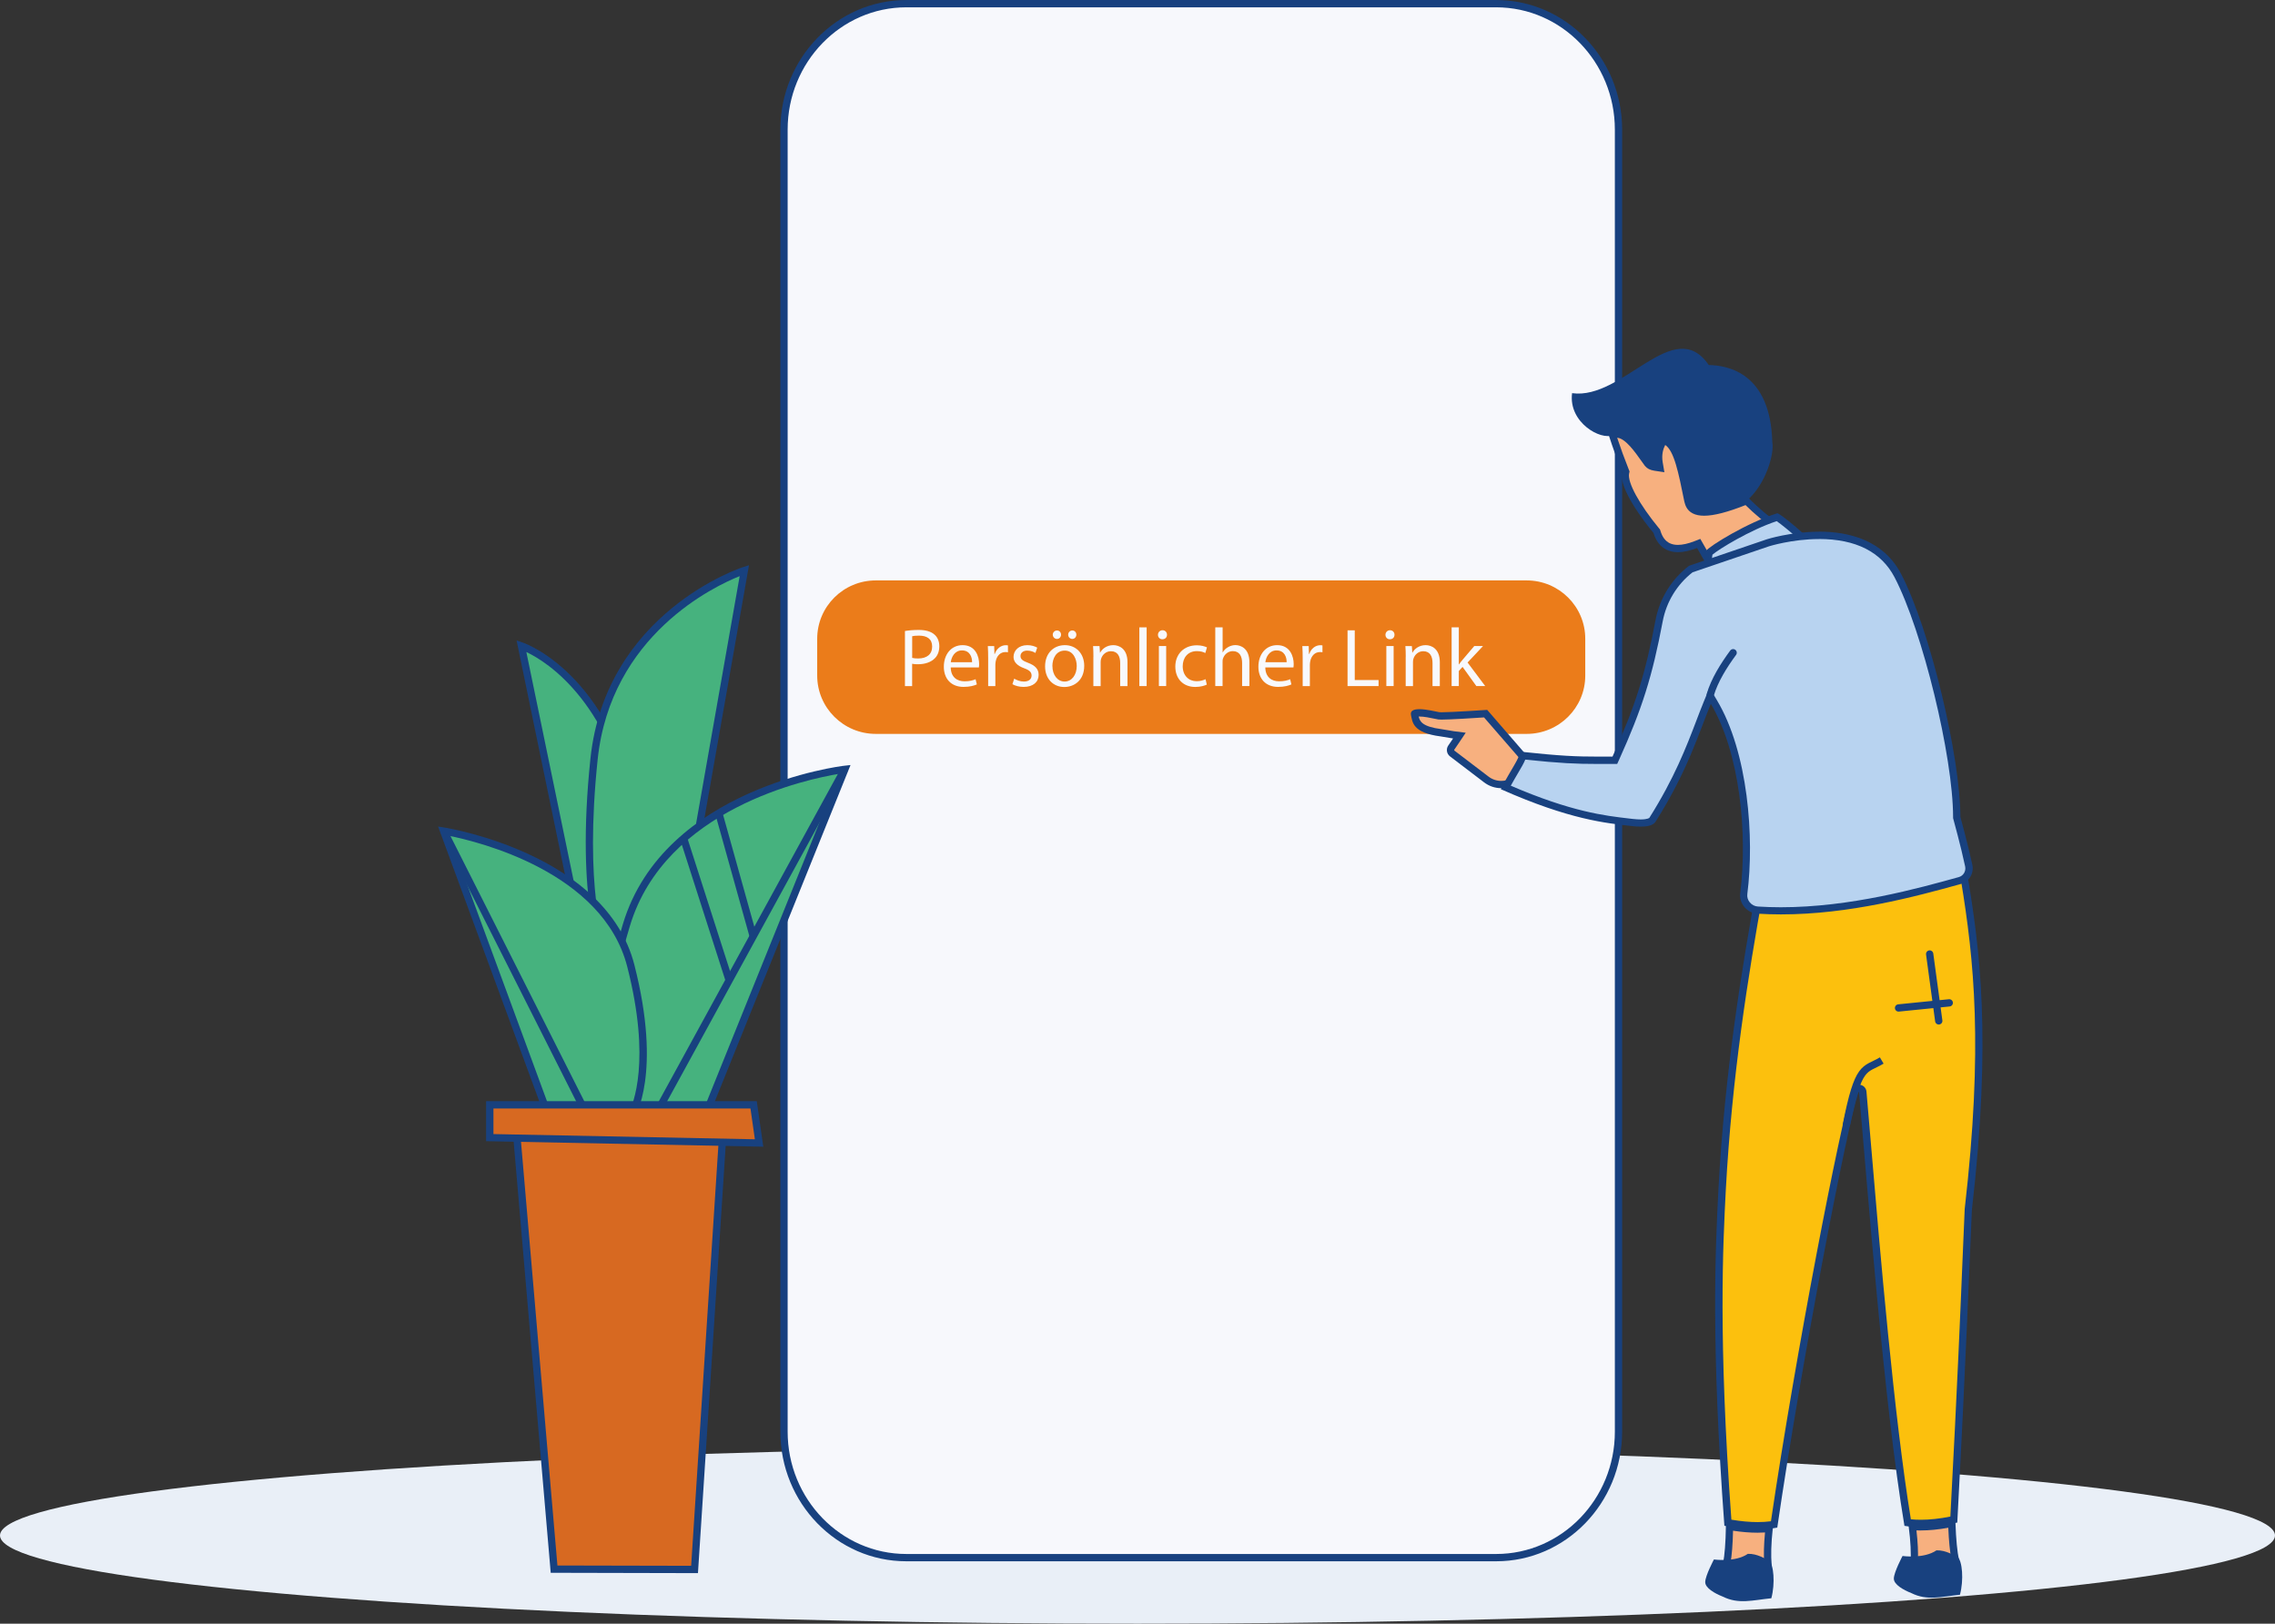 <?xml version="1.0" encoding="UTF-8"?>
<svg id="Ebene_2" data-name="Ebene 2" xmlns="http://www.w3.org/2000/svg" width="165.1mm" height="117.86mm" viewBox="0 0 468 334.08">
  <rect x="0" y="0" width="468" height="334.08" fill="#333333" stroke="none"/>
  <defs>
    <style>
      .cls-1 {
        fill: #f8f9fd;
      }

      .cls-1, .cls-2, .cls-3, .cls-4, .cls-5, .cls-6, .cls-7, .cls-8, .cls-9, .cls-10, .cls-11, .cls-12 {
        stroke-width: 0px;
      }

      .cls-2 {
        fill: #e9eff7;
      }

      .cls-13 {
        stroke-linecap: round;
      }

      .cls-13, .cls-14 {
        fill: none;
      }

      .cls-13, .cls-14, .cls-15 {
        stroke: #18417f;
        stroke-width: 1.5px;
      }

      .cls-3, .cls-4, .cls-6, .cls-14, .cls-11 {
        fill-rule: evenodd;
      }

      .cls-3, .cls-5 {
        fill: #18417f;
      }

      .cls-4 {
        fill: #b8d3f0;
      }

      .cls-6, .cls-10 {
        fill: #f7b07f;
      }

      .cls-7 {
        fill: #f7f8fc;
      }

      .cls-8 {
        fill: #d76921;
      }

      .cls-9, .cls-15 {
        fill: #46b27e;
      }

      .cls-11 {
        fill: #fcc00d;
      }

      .cls-12 {
        fill: #eb7c1a;
      }

      .cls-15 {
        stroke-miterlimit: 10;
      }
    </style>
  </defs>
  <g id="Text-Bild">
    <g id="Ebene_75" data-name="Ebene 75">
      <g>
        <ellipse class="cls-2" cx="234" cy="315.93" rx="234" ry="18.15"/>
        <g>
          <path class="cls-7" d="M186.44,320.49c-13.87,0-25.16-11.63-25.16-25.92V26.67c0-14.29,11.28-25.92,25.16-25.92h121.35c13.87,0,25.16,11.63,25.16,25.92v267.9c0,14.29-11.28,25.92-25.16,25.92h-121.35Z"/>
          <path class="cls-5" d="M307.79,1.5c13.46,0,24.41,11.29,24.41,25.17v267.9c0,13.88-10.95,25.17-24.41,25.17h-121.35c-13.46,0-24.41-11.29-24.41-25.17V26.67c0-13.88,10.95-25.17,24.41-25.17h121.35M307.79,0h-121.35c-14.28,0-25.91,11.96-25.91,26.67v267.9c0,14.7,11.62,26.67,25.91,26.67h121.35c14.28,0,25.91-11.96,25.91-26.67V26.67c0-14.7-11.62-26.67-25.91-26.67h0Z"/>
        </g>
        <g>
          <g id="Kachel-2">
            <path class="cls-12" d="M180.17,119.42h133.88c6.66,0,12.06,5.37,12.06,12v7.58c0,6.63-5.4,12-12.06,12h-133.88c-6.66,0-12.06-5.37-12.06-12v-7.58c0-6.63,5.4-12,12.06-12Z"/>
          </g>
          <g>
            <path class="cls-1" d="M186.17,129.83c.71-.12,1.65-.22,2.84-.22,1.46,0,2.54.34,3.22.95.63.54,1,1.38,1,2.4s-.31,1.86-.89,2.45c-.78.83-2.06,1.26-3.51,1.26-.44,0-.85-.02-1.19-.1v4.6h-1.48v-11.34ZM187.65,135.36c.32.09.73.12,1.23.12,1.79,0,2.88-.87,2.88-2.45s-1.07-2.25-2.71-2.25c-.65,0-1.14.05-1.4.12v4.46Z"/>
            <path class="cls-1" d="M195.58,137.32c.03,2.03,1.33,2.86,2.83,2.86,1.07,0,1.72-.19,2.28-.43l.26,1.07c-.53.24-1.43.51-2.74.51-2.54,0-4.05-1.67-4.05-4.15s1.46-4.44,3.86-4.44c2.69,0,3.4,2.37,3.4,3.88,0,.31-.03.54-.05.7h-5.79ZM199.97,136.25c.02-.95-.39-2.43-2.08-2.43-1.51,0-2.18,1.4-2.3,2.43h4.37Z"/>
            <path class="cls-1" d="M203.28,135.5c0-.97-.02-1.8-.07-2.57h1.31l.05,1.62h.07c.37-1.11,1.28-1.8,2.28-1.8.17,0,.29.02.43.05v1.41c-.15-.03-.31-.05-.51-.05-1.06,0-1.8.8-2.01,1.92-.03.2-.07.44-.07.7v4.39h-1.48v-5.67Z"/>
            <path class="cls-1" d="M208.64,139.63c.44.29,1.23.6,1.97.6,1.09,0,1.6-.54,1.6-1.23,0-.71-.43-1.11-1.53-1.51-1.48-.53-2.18-1.34-2.18-2.33,0-1.33,1.07-2.42,2.84-2.42.83,0,1.57.24,2.03.51l-.37,1.09c-.32-.2-.92-.48-1.69-.48-.89,0-1.38.51-1.38,1.12,0,.68.49.99,1.57,1.4,1.43.54,2.16,1.26,2.16,2.48,0,1.45-1.12,2.47-3.08,2.47-.9,0-1.74-.22-2.31-.56l.37-1.14Z"/>
            <path class="cls-1" d="M223.04,136.98c0,3.05-2.11,4.37-4.1,4.37-2.23,0-3.95-1.63-3.95-4.24,0-2.76,1.8-4.37,4.08-4.37s3.97,1.72,3.97,4.24ZM216.5,137.06c0,1.8,1.04,3.17,2.5,3.17s2.5-1.34,2.5-3.2c0-1.4-.7-3.17-2.47-3.17s-2.54,1.63-2.54,3.2ZM216.57,130.59c0-.48.39-.87.87-.87s.83.37.83.87c0,.46-.34.87-.83.87s-.87-.41-.87-.87ZM219.74,130.59c0-.48.37-.87.85-.87s.83.37.83.87c0,.46-.34.87-.83.87s-.85-.41-.85-.87Z"/>
            <path class="cls-1" d="M224.93,135.16c0-.85-.02-1.55-.07-2.23h1.33l.09,1.36h.03c.41-.78,1.36-1.55,2.72-1.55,1.14,0,2.91.68,2.91,3.51v4.92h-1.5v-4.75c0-1.33-.49-2.43-1.91-2.43-.99,0-1.75.7-2.01,1.53-.07.19-.1.44-.1.7v4.95h-1.5v-6.01Z"/>
            <path class="cls-1" d="M234.38,129.08h1.5v12.08h-1.5v-12.08Z"/>
            <path class="cls-1" d="M240.06,130.61c.02.51-.36.92-.95.92-.53,0-.9-.41-.9-.92s.39-.94.94-.94.92.41.92.94ZM238.4,141.16v-8.24h1.5v8.24h-1.5Z"/>
            <path class="cls-1" d="M248.25,140.86c-.39.2-1.26.48-2.37.48-2.49,0-4.1-1.69-4.1-4.2s1.74-4.37,4.43-4.37c.89,0,1.67.22,2.08.43l-.34,1.16c-.36-.2-.92-.39-1.74-.39-1.89,0-2.91,1.4-2.91,3.11,0,1.91,1.23,3.08,2.86,3.08.85,0,1.41-.22,1.84-.41l.26,1.12Z"/>
            <path class="cls-1" d="M250.01,129.08h1.5v5.14h.03c.24-.43.61-.8,1.07-1.06.44-.26.97-.43,1.53-.43,1.11,0,2.88.68,2.88,3.52v4.9h-1.5v-4.73c0-1.33-.49-2.45-1.91-2.45-.97,0-1.74.68-2.01,1.5-.09.2-.1.43-.1.71v4.97h-1.5v-12.08Z"/>
            <path class="cls-1" d="M260.29,137.32c.03,2.03,1.33,2.86,2.83,2.86,1.07,0,1.72-.19,2.28-.43l.26,1.07c-.53.24-1.43.51-2.74.51-2.54,0-4.05-1.67-4.05-4.15s1.46-4.44,3.86-4.44c2.69,0,3.4,2.37,3.4,3.88,0,.31-.03.54-.05.7h-5.79ZM264.68,136.25c.02-.95-.39-2.43-2.08-2.43-1.51,0-2.18,1.4-2.3,2.43h4.37Z"/>
            <path class="cls-1" d="M267.98,135.5c0-.97-.02-1.8-.07-2.57h1.31l.05,1.62h.07c.37-1.11,1.28-1.8,2.28-1.8.17,0,.29.02.43.05v1.41c-.15-.03-.31-.05-.51-.05-1.06,0-1.8.8-2.01,1.92-.03.2-.07.44-.07.7v4.39h-1.48v-5.67Z"/>
            <path class="cls-1" d="M277.21,129.69h1.48v10.23h4.9v1.24h-6.38v-11.47Z"/>
            <path class="cls-1" d="M286.86,130.61c.02.51-.36.92-.95.92-.53,0-.9-.41-.9-.92s.39-.94.94-.94.92.41.92.94ZM285.19,141.16v-8.24h1.5v8.24h-1.5Z"/>
            <path class="cls-1" d="M289.18,135.16c0-.85-.02-1.55-.07-2.23h1.33l.09,1.36h.03c.41-.78,1.36-1.55,2.72-1.55,1.14,0,2.91.68,2.91,3.51v4.92h-1.5v-4.75c0-1.33-.49-2.43-1.91-2.43-.99,0-1.75.7-2.01,1.53-.07.19-.1.44-.1.7v4.95h-1.5v-6.01Z"/>
            <path class="cls-1" d="M300.1,136.7h.03c.2-.29.49-.65.73-.94l2.42-2.84h1.8l-3.18,3.39,3.63,4.85h-1.82l-2.84-3.95-.77.85v3.1h-1.48v-12.08h1.48v7.63Z"/>
          </g>
        </g>
        <g id="Mann">
          <g>
            <path class="cls-6" d="M349.45,111.81l-.6.23c-1.39.54-2.63.81-3.67.81-.75,0-1.4-.14-1.99-.41-1.08-.51-1.86-1.52-2.32-3l-.04-.14-.09-.11c-3.4-4.13-6.84-9.42-6.32-11.92l.05-.22-.08-.21c-1-2.52-1.88-4.97-2.63-7.3v-.03s.02-.01.02-.01c.28-.11.55-.17.84-.17,2.09,0,4.21,3.02,5.61,5.01.29.42.55.78.77,1.07.31.38.78.6,1.46.71l1.03.16-.18-1.02c-.43-2.46.57-4.04.95-4.64l.02-.03h.03c2.6.89,3.52,5.44,4.91,12.34.16.68.37,1.55,1.36,2.05.51.26,1.19.4,2.01.4,1.98,0,4.9-.78,8.67-2.31h.02s.02,0,.02,0c1.29,1.37,4.8,4.42,5.99,5.02l1.35.68.32,1.5c-6.78,2.31-13.48,4.49-15.45,5.13l-2.04-3.59Z"/>
            <path class="cls-5" d="M332.7,90.07c1.68.12,3.68,2.97,4.91,4.71.28.4.55.78.77,1.07l.02.02.02.02c.41.51,1.04.83,1.91.96l2.06.31-.35-2.05c-.28-1.64.15-2.84.52-3.56,1.84,1.24,2.72,5.63,3.91,11.53v.03s.01.03.01.03c.17.68.45,1.83,1.74,2.49.62.32,1.41.48,2.35.48,2,0,4.86-.74,8.51-2.19,1.55,1.56,4.66,4.22,5.86,4.83l1.03.52.1.5c-6,2.04-11.82,3.94-14.23,4.72l-1.42-2.49-.64-1.12-1.21.47c-1.31.51-2.45.76-3.4.76-.64,0-1.19-.11-1.67-.34-.9-.43-1.53-1.26-1.92-2.54l-.09-.28-.19-.23c-4.07-4.94-6.54-9.48-6.17-11.29l.09-.44-.17-.42c-.88-2.22-1.68-4.4-2.37-6.49M332.6,88.57c-.37,0-.74.07-1.12.22l-.68.27.22.7c.75,2.34,1.65,4.81,2.65,7.35-.72,3.43,4.61,10.28,6.48,12.55.52,1.69,1.43,2.85,2.71,3.46.68.32,1.45.49,2.31.49,1.14,0,2.45-.29,3.94-.86l2.02,3.56s8.33-2.68,16.67-5.54l-.53-2.5-1.68-.84c-1.04-.52-4.43-3.43-5.78-4.87l-.37-.39-.5.2c-4.25,1.73-6.83,2.26-8.39,2.26-.78,0-1.31-.13-1.67-.32-.68-.35-.83-.94-.97-1.51-1.45-7.18-2.4-11.89-5.41-12.91l-.59-.2-.33.52c-.4.63-1.53,2.42-1.06,5.17-.41-.06-.78-.18-.97-.41-.22-.29-.48-.66-.76-1.06-1.53-2.18-3.75-5.33-6.22-5.33h0Z"/>
          </g>
          <path class="cls-3" d="M347.15,102.91c.35,1.44.96,4.71,12.1.18,4.12-3.48,5.77-9.88,5.34-12.07-.36-14.12-8.91-15.83-13.07-15.92-7.21-10.51-17.59,7.27-28.12,5.79-.78,6.06,5.92,9.75,8.38,8.63,2.74-1.11,5.56,3.76,7.19,5.93.57.71,1.72.76,2.6.78-.9-2.92.17-4.77.71-5.61,2.52.85,3.46,5.25,4.88,12.28Z"/>
          <g>
            <path class="cls-4" d="M351.24,117.97c.07-1.28.2-3.62.34-4.23.94-1.03,8.28-5.52,14.01-7.35.89.51,3.93,3.01,5.61,4.64l-2.97,1.13c-1.56.62-3.48,1.25-5.51,1.92-3.81,1.26-8.08,2.68-11.51,4.45.01-.18.02-.37.03-.57Z"/>
            <path class="cls-5" d="M365.48,107.22c.9.61,2.84,2.19,4.33,3.54l-1.87.71c-1.54.61-3.44,1.24-5.46,1.91-3.42,1.13-7.2,2.39-10.46,3.92.06-1.11.15-2.54.25-3.17,1.29-1.12,7.69-5.07,13.21-6.9M365.63,105.6c-6.06,1.86-14.01,6.75-14.73,7.79-.28.73-.43,5.43-.54,6.47,5.25-3.05,13.3-5.08,18.13-6.99l4.03-1.54c-1.34-1.54-6.06-5.5-6.89-5.73h0Z"/>
          </g>
          <g>
            <path class="cls-11" d="M361.55,313.91c-1.86,0-3.91-.21-6.11-.61-2.78-37.91-1.78-57.12-1.18-68.62,1.27-23.53,4.67-44.6,7.86-62.18,4.92.57,9.88.86,14.77.86,9.32,0,18.68-1.07,27.12-3.1,2.75,16.58,4.81,34.51.88,68.63-.14,2.96-.27,6.08-.41,9.68-.46,11.14-1.09,26.38-2.56,54.09-2.46.53-4.74.79-6.78.79-.95,0-1.86-.06-2.72-.17-3.52-21.28-6.4-55.22-8.3-77.74-.35-4.08-.66-7.75-.93-10.87l-.06-.68-.76-.07c-.35,0-.66.22-.77.56-2.29,6.82-11.53,54.22-16.65,89.18-1.06.17-2.21.26-3.4.26Z"/>
            <path class="cls-5" d="M403.41,181.18c2.67,16.3,4.6,34.14.75,67.63v.05s0,.05,0,.05c-.13,2.9-.26,6.02-.41,9.61-.46,11.07-1.08,26.16-2.53,53.52-2.19.44-4.23.66-6.06.66-.71,0-1.41-.03-2.07-.1-3.47-21.28-6.31-54.8-8.2-77.11-.35-4.08-.66-7.76-.93-10.88-.07-.82-.74-1.43-1.57-1.43-.67,0-1.27.43-1.48,1.07-2.29,6.81-11.46,53.82-16.6,88.76-.87.11-1.79.17-2.74.17-1.65,0-3.47-.17-5.4-.5-2.73-37.48-1.73-56.52-1.14-67.94,1.25-23.17,4.57-43.98,7.72-61.4,4.72.52,9.47.79,14.16.79,9.09,0,18.22-1.01,26.51-2.93M404.62,179.34c-7.45,1.85-16.88,3.27-27.73,3.27-4.86,0-10-.28-15.38-.94-3.14,17.25-6.69,38.6-8,62.97-.67,12.79-1.53,32.1,1.22,69.29,2.47.49,4.74.74,6.81.74,1.45,0,2.81-.12,4.07-.36,5-34.27,14.35-82.6,16.7-89.59.01-.03.04-.05.06-.05.03,0,.07.02.07.07,1.78,20.24,5.12,64.07,9.33,89.21,1.06.17,2.18.26,3.37.26,2.26,0,4.76-.31,7.5-.94,1.97-37.25,2.46-52.48,3-64.29,4.11-35.67,1.63-53.79-1.02-69.63h0Z"/>
          </g>
          <path class="cls-14" d="M387.1,218.2c-3.54,2.11-4.8.57-7.31,13.42"/>
          <line class="cls-13" x1="396.96" y1="196.29" x2="398.83" y2="210.05"/>
          <line class="cls-13" x1="400.99" y1="206.34" x2="390.56" y2="207.39"/>
          <g>
            <path class="cls-6" d="M358.77,323.06c-2.05,0-3.35-.62-3.58-1.22h0s0-.02,0-.02c.35-1.79.54-4.38.59-7.69v-.06s.06,0,.06,0c2.04.35,3.96.53,5.72.53.8,0,1.58-.04,2.32-.11h.06s0,.05,0,.05c-.33,2.95-.4,5.5-.21,7.58h0s0,.03,0,.03c-.17.31-1.74.81-4.56.9h-.36Z"/>
            <path class="cls-5" d="M356.51,314.95c1.78.27,3.47.41,5.04.41.52,0,1.04-.02,1.54-.05-.24,2.45-.29,4.61-.16,6.45-.56.22-1.89.49-3.79.54h-.36c-1.64,0-2.52-.4-2.8-.64.29-1.66.47-3.91.53-6.72M355.04,313.18v.94c-.05,3.27-.25,5.81-.58,7.55l-.04.22.08.21c.39,1.04,2.07,1.71,4.29,1.71h.38c1.1-.04,4.73-.23,5.23-1.35l.08-.19-.02-.2c-.18-2.03-.11-4.53.21-7.43l.11-.98-.98.1c-.71.07-1.47.11-2.24.11-1.71,0-3.59-.18-5.59-.52l-.92-.16h0Z"/>
          </g>
          <path class="cls-3" d="M363.86,321.01c1.04.84,1.34,4.81.53,7.84-3.92.4-6.73,1.28-9.99-.34-1.65-.65-3.64-1.77-3.61-3.01.03-1.33,1.79-4.63,1.79-4.63,0,0,4.39.63,6.98-1.16,1.98-.06,3.55,1.06,4.31,1.31Z"/>
          <g>
            <path class="cls-6" d="M394.53,321.96c-.33,0-.68-.03-.77-.23v-.02c.14-2.09.01-4.64-.38-7.57v-.06s.05,0,.05,0c.53.04,1.07.06,1.63.06,1.95,0,4.1-.23,6.39-.7h.05s0,.04,0,.04c.11,3.26.36,5.84.74,7.67h0s0,.02,0,.02c-.16.46-1.4.65-4.29.65h-.5c-.7,0-1.33.04-1.88.08-.43.03-.78.05-1.06.05Z"/>
            <path class="cls-5" d="M400.79,314.34c.11,2.68.33,4.87.64,6.53-.42.11-1.38.22-3.46.22h-.5c-.72,0-1.38.04-1.94.08-.38.03-.74.05-.99.05.08-1.82-.02-3.94-.3-6.33.27,0,.55.01.83.01,1.77,0,3.69-.19,5.73-.56M402.23,312.53l-.92.19c-2.24.45-4.34.68-6.24.68h0c-.54,0-1.06-.02-1.57-.05l-.97-.07.13.97c.38,2.88.5,5.38.37,7.43v.2s.07.18.07.18c.31.66,1.11.66,1.45.66.3,0,.66-.02,1.09-.05.53-.04,1.16-.08,1.84-.08h.5c3.57,0,4.69-.26,5-1.15l.07-.21-.05-.22c-.38-1.79-.62-4.32-.73-7.54l-.03-.94h0Z"/>
          </g>
          <path class="cls-3" d="M402.66,320.29c1.04.84,1.34,4.81.53,7.84-3.92.4-6.73,1.28-9.99-.34-1.65-.65-3.64-1.77-3.61-3.01.03-1.33,1.79-4.63,1.79-4.63,0,0,4.39.63,6.98-1.16,1.98-.06,3.55,1.06,4.31,1.31Z"/>
          <g>
            <path class="cls-10" d="M308.83,161.43c-1.12,0-2.17-.36-3.06-1.03l-7.02-5.35c-.38-.29-.46-.82-.2-1.22l1.71-2.49-1.26-.12c-.13-.01-.79-.13-1.4-.23-.53-.09-1.01-.17-1.12-.19-4.87-.63-5.17-2.2-5.41-3.46l-.07-.35c-.02-.08-.01-.13-.01-.14h0s.2-.16.98-.16c1.05,0,2.44.29,3.27.47.34.07.6.13.75.15.11.01.31.02.57.02,1.86,0,7.54-.37,9.07-.47l9.15,10.55-2.21,2.4c-.95,1.04-2.31,1.63-3.72,1.63h0Z"/>
            <path class="cls-5" d="M291.96,147.42c.97,0,2.31.28,3.11.45.37.08.65.14.81.16.16.02.37.03.67.03,1.75,0,6.82-.32,8.74-.45l8.47,9.76-1.76,1.91c-.81.88-1.97,1.39-3.17,1.39-.95,0-1.85-.3-2.61-.88l-7.02-5.35c-.06-.05-.08-.13-.03-.2l.99-1.45,1.36-2.03-2.43-.31c-.16-.02-.79-.13-1.37-.23-.54-.09-1.04-.18-1.15-.19-4.01-.52-4.5-1.6-4.72-2.61.03,0,.07,0,.11,0h0M291.96,145.92c-1.09,0-1.9.28-1.7,1.21.31,1.4.27,3.64,6.11,4.39.24.03,2.34.4,2.55.42l-.99,1.45c-.49.72-.34,1.71.36,2.24l7.02,5.35c1.05.8,2.29,1.19,3.52,1.19,1.57,0,3.13-.64,4.27-1.87l2.67-2.9-9.83-11.34s-7.28.49-9.39.49c-.22,0-.39,0-.48-.02-.5-.07-2.58-.62-4.11-.62h0Z"/>
          </g>
          <g>
            <path class="cls-4" d="M366.37,187.41c-1.62,0-3.22-.05-4.77-.15-.85-.05-1.65-.46-2.2-1.12-.54-.65-.78-1.46-.67-2.29,1.46-11.56.17-28.81-6.15-39.4l-.77-1.28-.57,1.38c-.54,1.31-1.06,2.68-1.62,4.13-2,5.24-4.5,11.77-9.69,20-.26.42-1.14.66-2.4.66-.52,0-1.11-.04-1.8-.12l-.67-.08c-5.17-.59-12.21-1.4-25.31-7.13.74-1.4,1.39-2.5,1.93-3.42.79-1.34,1.33-2.26,1.59-3.12,7.64.81,10.92.95,15.21.95h3.71s.2-.45.2-.45c4.7-10.4,6.78-17,8.91-28.27.8-4.25,3.12-8.02,6.53-10.64l15.9-5.41s4.82-1.51,10.45-1.51c7.9,0,13.37,2.79,16.24,8.3,5.77,11.06,12.11,37.06,12.11,49.67v.1l.03.1c.02.06,1.56,5.67,2.44,9.81.29,1.35-.52,2.69-1.83,3.06-8.38,2.33-22.4,6.24-36.81,6.24,0,0,0,0,0,0Z"/>
            <path class="cls-5" d="M374.18,110.9c7.6,0,12.84,2.66,15.57,7.9,5.73,10.99,12.02,36.8,12.03,49.32v.2l.05.2c.02.06,1.56,5.65,2.43,9.76.2.96-.36,1.92-1.3,2.18-8.34,2.32-22.3,6.21-36.61,6.21-1.6,0-3.19-.05-4.73-.15-.64-.04-1.25-.35-1.66-.85-.41-.49-.59-1.1-.51-1.72,1.48-11.68.16-29.14-6.25-39.88l-1.53-2.57-1.14,2.77c-.54,1.32-1.07,2.69-1.62,4.15-1.99,5.21-4.47,11.7-9.62,19.86,0,0-.34.32-1.77.32-.49,0-1.05-.04-1.71-.11l-.67-.08c-5.02-.58-11.83-1.36-24.35-6.75.58-1.05,1.09-1.93,1.53-2.67.63-1.07,1.13-1.91,1.45-2.7,7.26.76,10.5.89,14.71.89.6,0,1.22,0,1.87,0h1.36s.97,0,.97,0l.4-.88c4.72-10.46,6.82-17.1,8.96-28.44.76-4.03,2.94-7.61,6.15-10.11l15.75-5.36s4.74-1.48,10.23-1.48M374.18,109.4c-5.82,0-10.69,1.55-10.69,1.55l-16.01,5.45c-3.61,2.73-6.06,6.72-6.91,11.17-2.06,10.89-4.05,17.47-8.85,28.1-1.18,0-2.23,0-3.23,0-4.06,0-7.35-.11-15.8-1.02-.16,1.55-1.68,3.3-3.96,7.72,14.27,6.33,21.69,6.98,26.92,7.59.52.06,1.2.12,1.89.12,1.24,0,2.53-.21,3.03-1.01,6.65-10.54,8.84-18.12,11.37-24.25,5.99,10.04,7.59,26.78,6.05,38.92-.27,2.17,1.38,4.12,3.56,4.25,1.61.1,3.22.15,4.82.15,14.06,0,27.62-3.65,37.01-6.26,1.71-.48,2.73-2.2,2.36-3.94-.9-4.21-2.46-9.85-2.46-9.85,0-12.18-6.16-38.43-12.2-50.01-3.65-6.99-10.8-8.7-16.9-8.7h0Z"/>
          </g>
          <path class="cls-13" d="M356.53,134.3c-1.94,2.64-3.82,5.64-4.7,8.63"/>
        </g>
        <g id="Bananenpflanze">
          <g>
            <path class="cls-9" d="M124.19,214.8l-16.92-81.87.09.03c.77.27,18.93,6.9,23.99,38.25,5.05,31.31,2.75,43.84,2.65,44.36v.05s-9.82-.82-9.82-.82Z"/>
            <path class="cls-5" d="M108.29,134.16c4.17,1.98,18.01,10.45,22.32,37.16,4.48,27.74,3.16,40.62,2.75,43.49l-8.56-.71-16.52-79.93M106.27,131.78l17.3,83.71,11.04.92.14-.71c.1-.52,2.44-13.17-2.64-44.62-5.13-31.79-23.7-38.56-24.49-38.84l-1.34-.46h0Z"/>
          </g>
          <g>
            <path class="cls-9" d="M124.67,197.45c-.23-.46-5.57-11.67-2.47-41.28,3.09-29.58,30.55-38.67,30.83-38.76l.09-.03-13.72,77.92-14.71,2.18-.02-.04Z"/>
            <path class="cls-5" d="M152.16,118.54l-13.4,76.11-13.62,2.02c-.98-2.37-4.96-13.95-2.19-40.42,2.68-25.62,24.07-35.66,29.21-37.71M154.08,116.3l-1.27.4c-.28.09-28.2,9.27-31.35,39.39-3.12,29.83,2.31,41.22,2.54,41.69l.26.53,15.79-2.34,14.03-79.68h0Z"/>
          </g>
          <g>
            <path class="cls-9" d="M125.9,229.83v-.03c-.24-.47-5.35-11.92,2.96-39.49,8.3-27.54,44.46-31.96,44.83-32h.09s-28.93,71.71-28.93,71.71l-18.95-.19Z"/>
            <path class="cls-5" d="M172.6,159.22l-28.25,70.04-17.95-.18c-.85-2.23-4.3-13.74,3.18-38.56,7.3-24.23,36.76-30.28,43.02-31.3M174.95,157.41l-1.34.15c-.37.04-37,4.46-45.46,32.53-8.4,27.86-3.16,39.54-2.94,40.03l.22.46,19.94.2,29.59-73.36h0Z"/>
          </g>
          <g>
            <path class="cls-9" d="M112.56,228.84l-21.3-57.84.1.02c1.33.22,32.75,5.59,38.4,27.69,5.64,22.08.23,30.73,0,31.09l-.02.03-17.17-.97Z"/>
            <path class="cls-5" d="M92.42,171.98c5.94,1.19,31.62,7.4,36.61,26.91,4.96,19.39,1.2,28.37.28,30.15l-16.22-.92-20.67-56.15M90.12,170.05l21.91,59.51,18.1,1.03.26-.39c.24-.37,5.83-9.28.11-31.68-5.77-22.56-37.65-28.02-39.01-28.24l-1.36-.22h0Z"/>
          </g>
          <line class="cls-15" x1="173.7" y1="158.36" x2="135.01" y2="229.11"/>
          <line class="cls-15" x1="91.35" y1="171.07" x2="121.19" y2="230.22"/>
          <line class="cls-15" x1="148" y1="167.76" x2="154.96" y2="192.69"/>
          <line class="cls-15" x1="140.53" y1="172.18" x2="149.93" y2="201.48"/>
          <g>
            <polygon class="cls-8" points="113.98 322.86 106.28 233.26 148.69 233.26 142.88 322.92 113.98 322.86"/>
            <path class="cls-5" d="M147.89,234.01l-5.71,88.16-27.51-.06-7.57-88.1h40.79M149.49,232.51h-44.03l7.83,91.1,30.29.07,5.91-91.16h0Z"/>
          </g>
          <g>
            <polygon class="cls-8" points="100.76 234.07 100.76 227.32 155.03 227.32 156.15 235.17 100.76 234.07"/>
            <path class="cls-5" d="M154.38,228.07l.91,6.34-53.78-1.07v-5.26h52.88M155.68,226.57h-55.68v8.23l57.02,1.14-1.34-9.37h0Z"/>
          </g>
        </g>
      </g>
    </g>
  </g>
</svg>